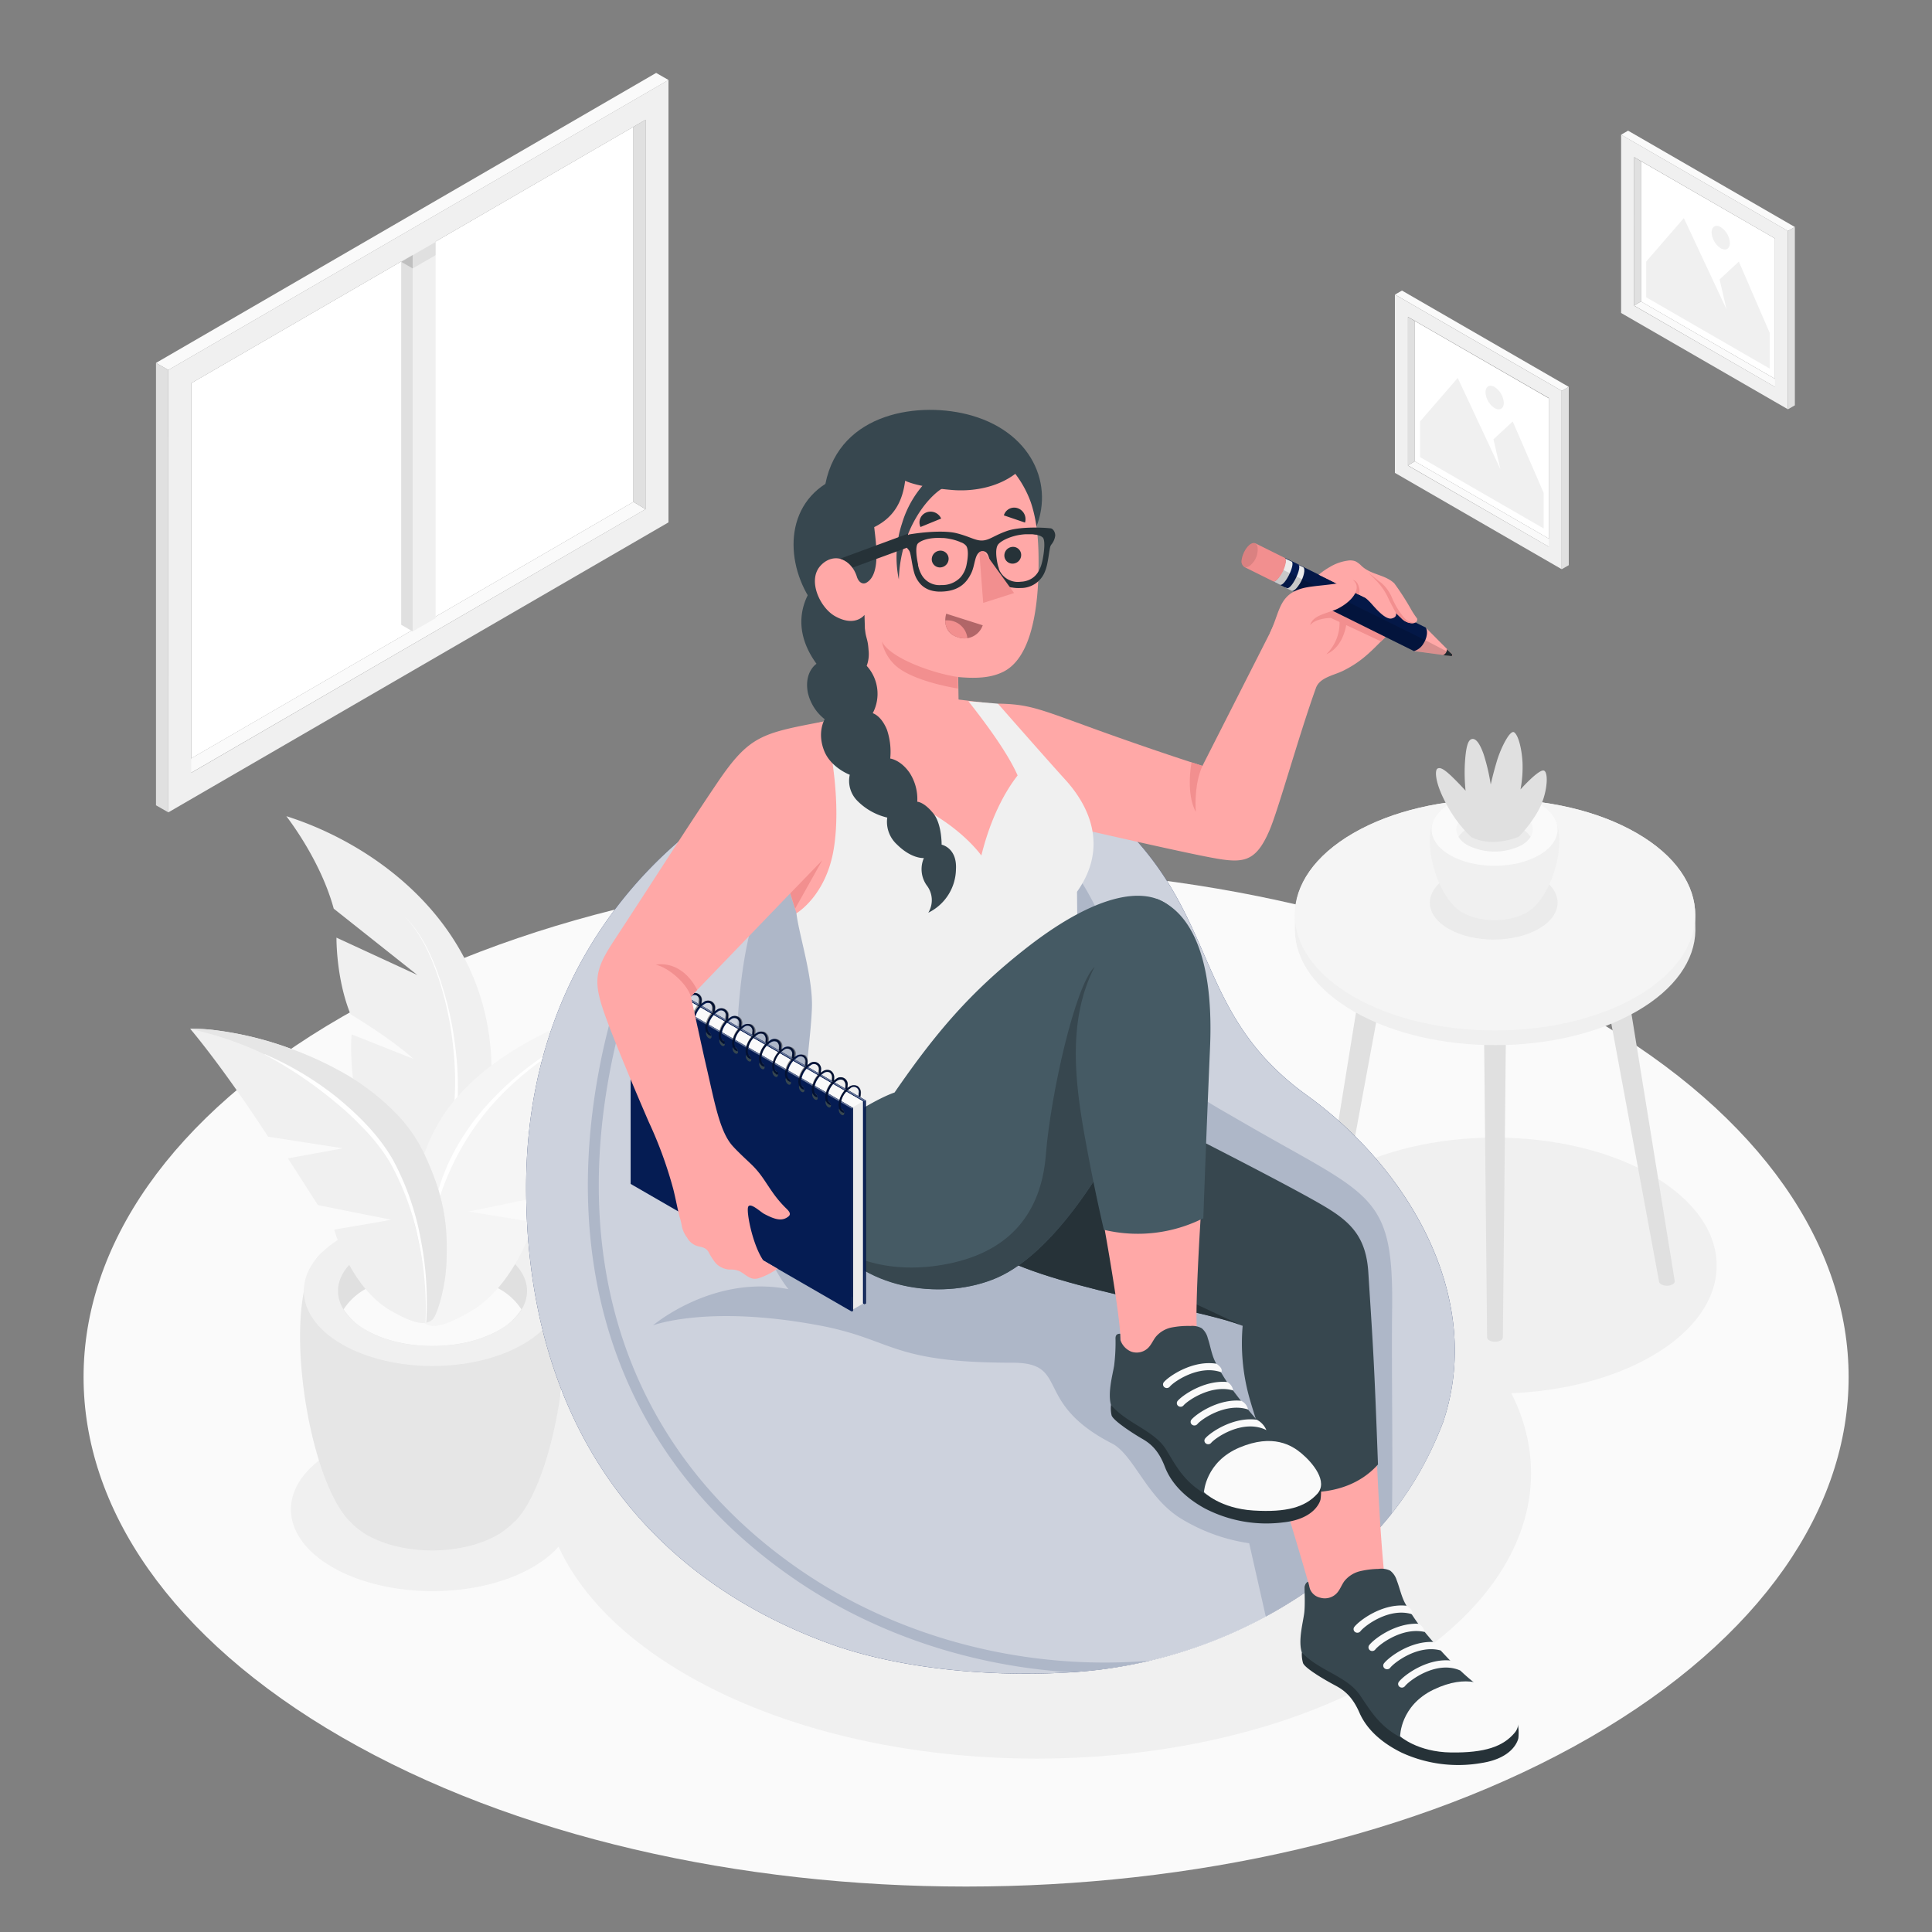 <svg xmlns="http://www.w3.org/2000/svg" viewBox="0 0 500 500"><rect x="0" y="0" width="500" height="500" fill="#808080" stroke="none"/><g id="freepik--Floor--inject-7"><path id="freepik--floor--inject-7" d="M88.52,449.63c-89.19-51.49-89.19-135,0-186.47s233.78-51.49,323,0,89.19,135,0,186.47S177.7,501.12,88.52,449.63Z" style="fill:#fafafa"></path></g><g id="freepik--Shadows--inject-7"><path id="freepik--Shadow--inject-7" d="M137.85,375.67c14.31,8.26,14.31,21.66,0,29.92s-37.52,8.26-51.83,0-14.31-21.66,0-29.92S123.54,367.41,137.85,375.67Z" style="fill:#f0f0f0"></path><path id="freepik--shadow--inject-7" d="M358.74,329c50,28.86,50,75.64,0,104.49s-131,28.86-181,0-50-75.63,0-104.49S308.77,300.15,358.74,329Z" style="fill:#f0f0f0"></path><path id="freepik--shadow--inject-7" d="M346.33,304.11c-22.4,12.94-22.4,33.91,0,46.85s58.74,12.94,81.14,0,22.41-33.91,0-46.85S368.74,291.18,346.33,304.11Z" style="fill:#f0f0f0"></path></g><g id="freepik--Plant--inject-7"><g id="freepik--plant--inject-7"><g id="freepik--Pot--inject-7"><g id="freepik--pot--inject-7"><path d="M133.4,393.6c11.49-11.85,18.24-60.08,7-69.48h-57c-11.2,9.39-4.47,57.61,7,69.47l.32.32.39.39c.33.32.67.63,1,.94l.28.21c.28.23.56.45.86.67a16.31,16.31,0,0,0,1.49,1c9.44,5.51,24.76,5.51,34.21,0h0c.51-.29,1-.62,1.5-1,.28-.2.54-.41.8-.62s.23-.17.34-.27a12.49,12.49,0,0,0,1-.9c.16-.14.31-.3.46-.45Z" style="fill:#e6e6e6"></path><path d="M88.38,320.33c-13,7.59-13,19.91,0,27.5s34.09,7.59,47.09,0,13-19.9,0-27.5S101.39,312.74,88.38,320.33Z" style="fill:#f0f0f0"></path><path d="M94.64,324c-9.55,5.58-9.55,14.62,0,20.2s25,5.57,34.59,0,9.55-14.62,0-20.2S104.19,318.41,94.64,324Z" style="fill:#e0e0e0"></path><path d="M129.23,333.57c-9.55-5.58-25-5.58-34.59,0a16,16,0,0,0-5.72,5.3,15.94,15.94,0,0,0,5.72,5.31c9.55,5.57,25,5.57,34.59,0a15.94,15.94,0,0,0,5.72-5.31A16,16,0,0,0,129.23,333.57Z" style="fill:#fafafa"></path></g><g id="freepik--Plants--inject-7"><path d="M86.37,235.16,108,252.32l-20.92-9.66s-.15,10.51,3.63,19.82c0,0,10.31,6.15,16.29,11.55l-16-6.34s-1.1,10.58,3.3,26.71c1.15,4.22,5.9,12.28,8.9,18.31a69,69,0,0,0,4.66,8.05l.32.49q5.51-3.15,11.43-6.11c2.58-5.42,5.94-18.82,7.16-29.79,4.62-42-27.13-66.05-52.66-74.12C74.07,211.23,82.84,222.22,86.37,235.16Z" style="fill:#f0f0f0"></path><path d="M104.46,236.92c4.42,4.44,7,10.28,9,16.13a84.24,84.24,0,0,1,3.84,18.17,78.59,78.59,0,0,1-4.58,36.46h0a.61.61,0,1,0,1.13.44h0a79.67,79.67,0,0,0,4-37,85.19,85.19,0,0,0-4.16-18.2C111.65,247.12,109,241.28,104.46,236.92Z" style="fill:#fff"></path><path d="M180,257.18l0,0c-.54.64-9.43,11.21-22.61,31.77l-22,3.53,16.19,2.83-8.69,13.78-21.61,4.46,16.87,2.75s-4.68,16.47-16.76,23.33c-6.67,3.79-9.93,4.37-11.93,2.47-1.4-1.33-1.72-9.23-2.89-16.28s-1.26-18.51,5.39-32.34a43.34,43.34,0,0,1,6.92-10.17C134.9,265.54,165.1,257,180,257.18Z" style="fill:#f5f5f5"></path><path d="M157.06,264.36c-11.35,5-22.1,11.82-30.54,21.1A60,60,0,0,0,116.06,301a56.83,56.83,0,0,0-4.77,18,.05.05,0,0,0,0,.07.08.08,0,0,0,.07,0,73.45,73.45,0,0,1,5.75-17.54,68,68,0,0,1,10.08-15.4c8.17-9.29,18.68-16.33,29.87-21.63a.06.06,0,1,0-.05-.11Z" style="fill:#fff"></path><path d="M49.22,266.24h0a45.8,45.8,0,0,1,5.52.26,88,88,0,0,1,21.13,5.14c2.53.94,5.06,2,7.55,3.2,1.25.59,2.48,1.22,3.7,1.88A60.87,60.87,0,0,1,103.31,289a38.67,38.67,0,0,1,5.58,7.83c.19.37.4.72.59,1.1h0c.47,1,.89,1.92,1.29,2.85,4.67,10.56,5.07,17.88,4.77,26-.23,6.3-2.37,13.5-3.59,14.68a2.62,2.62,0,0,1-.55.41c-1.8,1.15-4.66.48-10-2.51-10.7-6-14.9-21.14-14.9-21.14l14.88-2.53-19.1-3.81-7.76-12.1,14.27-2.6-19.39-3c-11.77-18.06-19.67-27.33-20.15-27.9,0,0,0,0,0,0Z" style="fill:#f0f0f0"></path><path d="M54.74,266.5a88,88,0,0,1,21.13,5.14c2.53.94,5.06,2,7.55,3.2,1.25.59,2.48,1.22,3.7,1.88A60.87,60.87,0,0,1,103.31,289a38.67,38.67,0,0,1,5.58,7.83c.19.37.4.72.59,1.1h0c.47,1,.89,1.92,1.29,2.85,4.67,10.56,5.07,17.88,4.77,26-.23,6.3-2.37,13.5-3.59,14.68a2.62,2.62,0,0,1-.55.41,3.34,3.34,0,0,1-1.18.43c1.32-9.76-3.49-34.54-10.76-44.72-7.57-10.6-25.53-26-50.21-31.28l0,0A44.91,44.91,0,0,1,54.74,266.5Z" style="fill:#e6e6e6"></path><path d="M110.28,342.28a83.83,83.83,0,0,0-1.4-21.61,69.81,69.81,0,0,0-7.17-20.49C98.05,293.81,92.8,288.6,87.2,284a81.25,81.25,0,0,0-18.61-11.15.06.06,0,0,0-.08,0,.07.07,0,0,0,0,.08,106.24,106.24,0,0,1,17.89,12,77.84,77.84,0,0,1,7.87,7.31,47.65,47.65,0,0,1,6.57,8.43,69.11,69.11,0,0,1,7.41,20.13,83.65,83.65,0,0,1,1.88,21.47.07.07,0,0,0,.06.07A.06.06,0,0,0,110.28,342.28Z" style="fill:#fff"></path></g></g></g></g><g id="freepik--Window--inject-7"><g id="freepik--window--inject-7"><polygon points="46.35 198.09 49.5 199.97 167.07 131.77 163.93 129.89 46.35 198.09" style="fill:#fafafa"></polygon><polygon points="163.93 129.89 49.5 196.27 49.5 99.17 163.93 32.82 163.93 129.89" style="fill:#fff"></polygon><polygon points="106.8 62.63 106.8 163.41 112.74 159.99 112.73 59.2 106.8 62.63" style="fill:#f0f0f0"></polygon><polygon points="103.83 60.91 106.8 62.63 106.8 163.41 103.83 161.69 103.83 60.91" style="fill:#e0e0e0"></polygon><path d="M173,20.7,43.56,95.75V210.24L173,135.19Zm-5.94,111.07L49.5,200V99.17L167.07,31Z" style="fill:#f0f0f0"></path><polygon points="167.07 131.77 163.93 129.89 163.93 32.82 167.07 30.98 167.07 131.77" style="fill:#e0e0e0"></polygon><polygon points="173.01 20.7 169.81 18.87 40.37 93.92 43.56 95.75 173.01 20.7" style="fill:#fafafa"></polygon><polygon points="40.37 93.92 43.56 95.75 43.57 210.24 40.37 208.41 40.37 93.92" style="fill:#e0e0e0"></polygon><polygon points="106.8 66.04 112.72 62.63 112.72 66.05 106.8 69.47 106.8 66.04" style="fill:#e0e0e0"></polygon><polygon points="106.8 69.47 103.84 67.76 106.8 66.04 106.8 69.47" style="opacity:0.15"></polygon></g></g><g id="freepik--Table--inject-7"><g id="freepik--table--inject-7"><g id="freepik--table--inject-7"><path d="M351.52,258.4a1.43,1.43,0,0,1,.85-1.18,4.53,4.53,0,0,1,4.09,0,1.44,1.44,0,0,1,.84,1.18l-13.55,73.19h0a1,1,0,0,1-.6.81,3.2,3.2,0,0,1-2.89,0,1,1,0,0,1-.59-.81h0Z" style="fill:#e0e0e0"></path><path d="M421.58,258.4a1.43,1.43,0,0,0-.85-1.18,4.53,4.53,0,0,0-4.09,0,1.44,1.44,0,0,0-.84,1.18l13.55,73.19h0a1,1,0,0,0,.6.81,3.2,3.2,0,0,0,2.89,0,1,1,0,0,0,.59-.81h0Z" style="fill:#e0e0e0"></path><path d="M389.79,261.38a1.43,1.43,0,0,0-.84-1.18,4.47,4.47,0,0,0-4.09,0,1.42,1.42,0,0,0-.85,1.18l.85,84.71h0a1,1,0,0,0,.6.82,3.2,3.2,0,0,0,2.89,0,1,1,0,0,0,.59-.82h0Z" style="fill:#e0e0e0"></path><path d="M438.72,236.75h0c0-7.66-5-15.31-15.14-21.15-20.23-11.69-53-11.69-73.28,0-10.12,5.84-15.14,13.49-15.13,21.15h-.05v4.11h0c.12,7.56,5.19,15.09,15.18,20.86,20.24,11.68,53.05,11.68,73.29,0,10-5.77,15.05-13.3,15.17-20.86h0Z" style="fill:#f0f0f0"></path><path d="M350.26,215.6c-20.24,11.68-20.24,30.62,0,42.31s53.05,11.68,73.29,0,20.23-30.63,0-42.31S370.5,203.91,350.26,215.6Z" style="fill:#f5f5f5"></path></g><g id="freepik--pot--inject-7"><path d="M398.25,226.86c6.46,3.73,6.46,9.77,0,13.5s-16.92,3.73-23.37,0-6.46-9.77,0-13.49S391.8,223.14,398.25,226.86Z" style="fill:#ebebeb"></path><path d="M376.28,234.45c-5.62-5.74-8.92-20.06-3.44-24.61h27.9c5.49,4.54,2.19,18.86-3.43,24.6-.05.05-.1.11-.16.16l-.19.19-.51.45-.13.1-.43.33c-.24.17-.48.32-.72.46-4.63,2.67-12.12,2.67-16.75,0h0a8.21,8.21,0,0,1-.73-.47l-.4-.3-.16-.13a5.19,5.19,0,0,1-.49-.43l-.23-.22Z" style="fill:#f0f0f0"></path><path d="M398.32,208c6.37,3.68,6.37,9.64,0,13.31s-16.69,3.68-23.05,0-6.37-9.63,0-13.31S392,204.33,398.32,208Z" style="fill:#fafafa"></path><path d="M393.81,210.61c3.87,2.24,3.87,5.86,0,8.1a15.55,15.55,0,0,1-14,0c-3.87-2.24-3.87-5.86,0-8.1A15.49,15.49,0,0,1,393.81,210.61Z" style="fill:#f5f5f5"></path><path d="M379.78,214.45a15.55,15.55,0,0,1,14,0,6.46,6.46,0,0,1,2.32,2.13,6.46,6.46,0,0,1-2.32,2.13,15.55,15.55,0,0,1-14,0,6.46,6.46,0,0,1-2.32-2.13A6.46,6.46,0,0,1,379.78,214.45Z" style="fill:#ebebeb"></path><path d="M393,216.58a32,32,0,0,0,5.08-6.74c2.34-4.15,2.77-9.7,1.56-10.38s-6.14,4.85-6.14,4.85a30.39,30.39,0,0,0,.52-7.07c-.21-3.69-1.11-7-2.16-7.72s-3.43,4-4.44,7.35-1.62,6.15-1.62,6.15a51.92,51.92,0,0,0-1.82-7.77c-1.23-3.5-2.34-4.29-3.21-3.94s-1.43,2-1.68,6.64a46.48,46.48,0,0,0,.2,6.68s-1.73-1.91-3.66-3.77c-2.12-2-3-2.32-3.64-1.93s-.77,3.56,2.51,9.49a33.25,33.25,0,0,0,6.2,8.16S385.19,219.51,393,216.58Z" style="fill:#e0e0e0"></path></g></g></g><g id="freepik--Pictures--inject-7"><g id="freepik--pictures--inject-7"><g id="freepik--Picture--inject-7"><g id="freepik--Frame--inject-7"><polygon points="461.13 99.07 459.36 100.13 422.9 79.08 424.67 78.02 461.13 99.07" style="fill:#fafafa"></polygon><polygon points="424.67 78.02 459.36 98.04 459.36 61.72 424.67 41.71 424.67 78.02" style="fill:#fff"></polygon><path d="M419.54,81l43.17,24.92V59.78L419.54,34.86Zm3.36-40.35,36.46,21.06v38.41l-36.46-21Z" style="fill:#f0f0f0"></path><polygon points="422.9 79.08 424.67 78.02 424.67 41.71 422.89 40.66 422.9 79.08" style="fill:#e0e0e0"></polygon><polygon points="419.54 34.86 421.35 33.82 464.51 58.75 462.71 59.78 419.54 34.86" style="fill:#fafafa"></polygon><polygon points="464.51 58.75 462.71 59.78 462.71 105.93 464.51 104.9 464.51 58.75" style="fill:#e0e0e0"></polygon></g><g id="freepik--Land--inject-7"><polygon points="426.03 76.93 458 95.39 458 86.16 450.01 67.7 445.03 72.31 446.82 80.05 435.78 56.44 426.03 67.7 426.03 76.93" style="fill:#f0f0f0"></polygon><path d="M445.33,58.79a5.22,5.22,0,0,1,2.36,4.09c0,1.51-1.06,2.12-2.36,1.37a5.24,5.24,0,0,1-2.37-4.1C443,58.64,444,58,445.33,58.79Z" style="fill:#f0f0f0"></path></g></g><g id="freepik--picture--inject-7"><g id="freepik--frame--inject-7"><polygon points="402.62 140.44 400.84 141.5 364.38 120.45 366.16 119.39 402.62 140.44" style="fill:#fafafa"></polygon><polygon points="366.16 119.39 400.84 139.41 400.84 103.09 366.16 83.08 366.16 119.39" style="fill:#fff"></polygon><path d="M361,122.38l43.16,24.93V101.15L361,76.23ZM364.38,82l36.46,21V141.5l-36.46-21Z" style="fill:#f0f0f0"></path><polygon points="364.38 120.45 366.16 119.39 366.16 83.08 364.38 82.04 364.38 120.45" style="fill:#e0e0e0"></polygon><polygon points="361.03 76.23 362.83 75.2 406 100.12 404.19 101.15 361.03 76.23" style="fill:#fafafa"></polygon><polygon points="406 100.12 404.19 101.15 404.19 147.31 406 146.27 406 100.12" style="fill:#e0e0e0"></polygon></g><g id="freepik--land--inject-7"><polygon points="367.51 118.3 399.49 136.76 399.49 127.53 391.49 109.07 386.51 113.69 388.3 121.42 377.26 97.81 367.51 109.07 367.51 118.3" style="fill:#f0f0f0"></polygon><path d="M386.81,100.16a5.22,5.22,0,0,1,2.37,4.09c0,1.51-1.06,2.12-2.37,1.37a5.24,5.24,0,0,1-2.36-4.1C384.45,100,385.51,99.4,386.81,100.16Z" style="fill:#f0f0f0"></path></g></g></g></g><g id="freepik--Puff--inject-7"><g id="freepik--bean-bag--inject-7"><path d="M192.62,205.62c-23.07,13.32-56.46,44.84-56.46,101.68s26.86,99.11,78.31,118c16.77,6.16,39.7,8.76,61.47,7.56a121.09,121.09,0,0,0,66.9-24.36c13.78-10.52,23.92-23,30.58-40.29,10.91-32-8.62-65.58-35.19-84.75s-23.4-41-42.18-63.7c-10.09-12.2-25-22.63-43.11-24.65C233.14,192.91,210.18,195.48,192.62,205.62Z" style="fill:#051C53"></path><path d="M192.62,205.62c-23.07,13.32-56.46,44.84-56.46,101.68s26.86,99.11,78.31,118c17.36,6.37,41.31,8.93,63.74,7.42A119.68,119.68,0,0,0,340.84,410c14.8-10.83,25.6-23.63,32.58-41.78,10.91-32-8.62-65.58-35.19-84.75s-23.4-41-42.18-63.7c-10.09-12.2-25-22.63-43.11-24.65C233.14,192.91,210.18,195.48,192.62,205.62Z" style="fill:#fff;opacity:0.8"></path><path d="M277,432.78l2-.13a121.32,121.32,0,0,0,18.71-2.88c-31.6,2.68-64.22-5.5-90.07-23.08-41.4-28.16-59.32-72.81-50.46-125.72,7.83-46.73,31.2-72.46,54.65-83.1-1.31.35-2.6.72-3.89,1.12h0c-1.27.4-2.52.83-3.76,1.28l-.08,0c-1.24.46-2.46.94-3.66,1.45l-.08,0c-1.22.52-2.43,1.07-3.61,1.65h0c-19,13.86-35.89,38.5-42.35,77.06-9.06,54.07,9.29,99.72,51.67,128.55,20.56,14,45.32,22.13,70.51,23.76Z" style="fill:#051C53;opacity:0.15"></path></g></g><g id="freepik--Character--inject-7"><path d="M360.28,339c.4-30.51-5.45-29.25-38.68-48.56-16.91-9.83-20-9.63-34.81-48.22s-42-35.67-42-35.67-39.79,1.35-49.29,29.71c-6.57,19.57-6.43,58.17-.24,79,3.71,12.48,8.79,18.38,8.79,18.38C184.54,329.79,169,343,169,343s14-5.36,42.66-.05c19.79,3.66,18.35,9.72,50.35,9.72,15.1,0,5,10.24,25.77,20.9,5.55,2.86,8.88,13.7,17.51,19.22a46.8,46.8,0,0,0,18,6.6l4.3,19h0A116.61,116.61,0,0,0,340.84,410a98.26,98.26,0,0,0,19.38-18.35C360.54,379.88,360.09,353.22,360.28,339Z" style="fill:#051C53;opacity:0.15"></path><g id="freepik--character--inject-7"><g id="freepik--Arm--inject-7"><path d="M258.26,182.1c8.07.13,10.65,1.35,24.83,6.49,16.57,6,28.1,9.62,28.1,9.62l17.5-34.47c2.72-5.81,4.72-9.67,9.63-13.81a15.3,15.3,0,0,1,7-1.82c7.53.28,22.14,8,14.47,15.51-4.56,4.46-6.82,7.32-12.24,10-2.44,1.19-6.05,1.72-7,4.47-4.34,12-9.69,31.41-12,36.78-3.69,8.61-7,8.61-15.48,7-10.95-2.08-46.2-10.29-46.2-10.29Z" style="fill:#ffa8a7"></path><path d="M311.19,198.21c-1.82,4-1.93,9.32-1.71,11.88,0,0-2.58-3.84-1.12-12.79Z" style="fill:#f28f8f"></path><path d="M344.87,158.07l13.67,6.78L357.42,166l-13-6.08s-3.9,0-5.36,1.88C338.08,157.41,344.87,158.07,344.87,158.07Z" style="fill:#f28f8f"></path><path d="M346.64,160.29a11.35,11.35,0,0,1-3.36,9s4.27-1.31,5.24-8.25Z" style="fill:#f28f8f"></path><g id="freepik--Pencil--inject-7"><path d="M369,162.46l6.81,6.83a.29.29,0,0,1-.24.5l-9.62-1.29Z" style="fill:#ffa8a7"></path><path d="M375.54,169.79a.29.29,0,0,0,.24-.5L374.45,168h0a1.6,1.6,0,0,1-.83,1.48l-.14.08Z" style="fill:#263238"></path><path d="M329.46,150.44l.8.4,1,.48,34.7,17.18a4.29,4.29,0,0,0,2.46-2c.88-1.39,1.14-3.13.59-4.07l-34.68-17.17-1.84-.91C333.61,145,330.63,151.08,329.46,150.44Z" style="fill:#051C53"></path><path d="M329.46,150.44l.8.4,1,.48,34.7,17.18a4.29,4.29,0,0,0,2.46-2c.88-1.39,1.14-3.13.59-4.07l-34.68-17.17-1.84-.91C333.61,145,330.63,151.08,329.46,150.44Z" style="opacity:0.15"></path><path d="M332.5,152l1.79.88c.51.27,1.38-.67,2.13-1.88,1-1.62,1.51-3.84.84-4.2l-1.32-.65-.47-.23c.67.36.15,2.58-.84,4.2-.72,1.17-1.56,2.08-2.07,1.9h0Z" style="fill:#ebebeb"></path><path d="M333,152.18c1.18.63,4.15-5.45,3-6.08l-1.79-.89c1.18.63-1.79,6.71-3,6.08Z" style="fill:#051C53"></path><path d="M329.46,150.44l1.76.88c1.16.63,4.07-5.21,3.07-6a.09.09,0,0,0-.06,0l-1.78-.87C333.61,145,330.63,151.08,329.46,150.44Z" style="fill:#ebebeb"></path><path d="M375.83,169.65l-.05-.36-6.94-3.62-36.7-18.16c.05-.11,0-.16-.06-.16-.74,1.71-2,3.45-2.62,3.09l.8.4,1,.48,34.7,17.18h0l9.62,1.29A.31.31,0,0,0,375.83,169.65Z" style="opacity:0.15"></path><path d="M322,146.72l7.49,3.72c.5.28,1.37-.65,2.12-1.85,1-1.62,1.53-3.84.87-4.21h0l-7.51-3.73c-1.5-.73-3.37,2.12-3.64,4.24A1.74,1.74,0,0,0,322,146.72Z" style="fill:#f28f8f"></path><path d="M324.08,145.83a5.24,5.24,0,0,0,1.33-4.45,1.17,1.17,0,0,0-.73-.82c-1.45-.35-3.13,2.31-3.39,4.32a1.74,1.74,0,0,0,.65,1.82C322.5,147,323.32,146.68,324.08,145.83Z" style="opacity:0.1"></path></g><path d="M341.29,148.73a18.08,18.08,0,0,1,2.8-1.95,12.17,12.17,0,0,1,4.77-1.7,3.88,3.88,0,0,1,1.92.18,5.75,5.75,0,0,1,1.58,1.2c2.55,2.36,6,2.19,8.47,4.49a67.81,67.81,0,0,1,4.46,6.94,24.76,24.76,0,0,0,1.47,2.21c.14,1-.7,1.16-1.33,1.2a4,4,0,0,1-2.82-1.37c-.4-.35-1.33-1.28-1.33-1.28.17.72-.23,1.18-1.07,1.4-1,.27-2.3-.78-3.06-1.48-1.84-1.71-2.39-2.75-3.81-3.85l-2.58-1.28Z" style="fill:#ffa8a7"></path><path d="M366.1,161.18a3.89,3.89,0,0,1-2.84-1.45,21,21,0,0,1-3-5,10.3,10.3,0,0,0-2.8-3.9c-1.15-.81-3.42-2.76-3.42-2.76l1.94,2a16.36,16.36,0,0,1,3,4.1c.55,1.23,1.48,3,2.3,4.47,0,0,.93.93,1.33,1.28a4,4,0,0,0,2.82,1.37A2.2,2.2,0,0,0,366.1,161.18Z" style="fill:#f28f8f"></path><path d="M350.14,150.1s1.15.13,1.56,1.89a2.67,2.67,0,0,1-.07,1.89l-.87-.44Z" style="fill:#f28f8f"></path><path d="M328.69,163.74c2.25-4.69,2.29-8.79,6.5-10.8,2.76-1.3,5.54-1.16,10.71-1.91,1.85-.26,4.07-1.06,4.24-.93,2.3,1.8.38,5.21-3.92,7.42-2.18,1.11-6.52,1.58-7.14,4.25a9.72,9.72,0,0,1-.62,7.1S333,169.73,328.69,163.74Z" style="fill:#ffa8a7"></path></g><g id="freepik--Top--inject-7"><path d="M224,173c-1.56-5.15-6.35-8.42-11.81-14.57-8.52-9.59-10.14-25.8,1.42-33.2,3.7-18.69,24.68-21.5,37.89-17.68,16.37,4.73,22,19.42,15.57,31.2Z" style="fill:#37474f"></path><path d="M212.18,146.6c2.14-2.53,5.46-2.95,7.86-.4a8.43,8.43,0,0,1,1.76,3.19c.5,1.39,1.55,2,2.55,1.33,3.78-2.34,2.21-11,1.9-14.3,5.38-2.66,7.36-7,8-12,2.74,1.28,8.08,2.06,12.33,2.4s10.91-.24,16.18-4.19a27.55,27.55,0,0,1,4,7.33c1.93,5.68,2.11,11.94,2,17.88,0,.17,0,.33,0,.5-.44,16.38-4.49,23.21-9.08,25.5-2.83,1.41-6.22,1.87-11.7,1.38l.15,9.32s7.32,5.92,3.63,14.48c0,0-8.56-.93-15.3-4.14-10.9-5.18-12-10.07-12-10.07l-.73-25.68s-2.33,3.24-7.51.4C212.27,157.4,209,150.4,212.18,146.6Z" style="fill:#ffa8a7"></path><path d="M244,126.31c-3.77,2.18-11,10.59-11.38,23.65a27.79,27.79,0,0,1,.81-14.46,26.88,26.88,0,0,1,7.54-12.11Z" style="fill:#37474f"></path><path d="M245.49,144.38a2.25,2.25,0,0,1-1.93,2.45,2.12,2.12,0,0,1-2.41-1.85,2.25,2.25,0,0,1,1.93-2.45A2.11,2.11,0,0,1,245.49,144.38Z" style="fill:#263238"></path><path d="M265.27,135.24l-5.47-1.86a2.78,2.78,0,0,1,3.57-1.86A3,3,0,0,1,265.27,135.24Z" style="fill:#263238"></path><path d="M243.57,134.2l-5.35,2.19a2.78,2.78,0,0,1,1.47-3.75A3,3,0,0,1,243.57,134.2Z" style="fill:#263238"></path><path d="M244.88,158.82l9.45,3a5,5,0,0,1-6.69,3C245.06,164,244.14,161.49,244.88,158.82Z" style="fill:#b16668"></path><path d="M250.37,165.17a5.2,5.2,0,0,0-5.25-4.62c-.16,0-.32,0-.48,0a4.37,4.37,0,0,0,3,4.29A5.64,5.64,0,0,0,250.37,165.17Z" style="fill:#f28f8f"></path><path d="M264.27,143.4a2.25,2.25,0,0,1-1.93,2.45,2.11,2.11,0,0,1-2.4-1.85,2.24,2.24,0,0,1,1.92-2.45A2.11,2.11,0,0,1,264.27,143.4Z" style="fill:#263238"></path><path d="M247.9,175.19c-5.78-.76-17.5-4.71-19.68-9.2a11.47,11.47,0,0,0,4.33,6.9c5.07,3.75,15.37,5.3,15.37,5.3Z" style="fill:#f28f8f"></path><path d="M235,138.11l-17.58,6.48a6.18,6.18,0,0,1,3.21,2.33l14.47-5.32Z" style="fill:#263238"></path><path d="M271.9,136.73l-1-.09c-3.35-.22-7.72-.14-10.35.79-3.3,1.17-4.46,2.36-6.29,2.45s-3.2-1-6.73-1.89c-2.82-.69-7.5-.38-11.07.14-.39.06-.76.11-1.12.18a1.86,1.86,0,0,0-1.22,1.92,4.14,4.14,0,0,0,1.08,2.13,2.48,2.48,0,0,1,.37.87c.39,1.49.64,4.37,1.39,6a7.26,7.26,0,0,0,1.43,2.1,6.21,6.21,0,0,0,.73.61,4.28,4.28,0,0,0,.42.26,5.66,5.66,0,0,0,1.24.55.83.83,0,0,0,.21.06l.33.09.35.07a9,9,0,0,0,1.1.13l.47,0h.59c4.54-.18,6.43-2.47,7.54-4.79s.8-5.54,2.9-5.62h.2l.18,0c1.56.31,1.39,3.27,2.37,5.35a8.4,8.4,0,0,0,1.5,2.26l.36.35.19.16.2.15.18.13.2.13a1.19,1.19,0,0,0,.15.09l.11.07a6.42,6.42,0,0,0,1.82.66.86.86,0,0,0,.17,0,9,9,0,0,0,2.21.14,6.67,6.67,0,0,0,6.39-4.45c.69-1.64.93-4.54,1.26-6.07a1.92,1.92,0,0,1,.39-.81,4.41,4.41,0,0,0,.94-2.26C273.1,137.63,272.47,136.78,271.9,136.73Zm-21.76,9.44a7,7,0,0,1-1.56,3.24h0a6.5,6.5,0,0,1-4.94,2,5.31,5.31,0,0,1-4.78-2.11,1.43,1.43,0,0,1-.15-.22,2,2,0,0,1-.14-.22,1.13,1.13,0,0,1-.12-.21,1.14,1.14,0,0,1-.1-.19l-.07-.14s-.05-.1-.07-.14l-.1-.22h0c-.09-.22-.17-.44-.24-.65v0a3.43,3.43,0,0,1-.12-.39c-.07-.23-.12-.45-.16-.64l0-.12,0-.12c-.36-1.58-.8-4.69,0-5.43s2.84-1.56,6.23-1.37l.36,0a13.26,13.26,0,0,1,1.54.21l.6.12a11.72,11.72,0,0,1,1.51.44l.47.17.5.23.1,0,.18.1a3,3,0,0,1,1,.79C250.7,142.31,250.51,144.38,250.14,146.17Zm19.73-1.52c-.25,1.25-.8,4-3.16,5.24a5.86,5.86,0,0,1-2.51.66,5.3,5.3,0,0,1-5.08-2.16v0l-.1-.14c0-.06-.07-.11-.1-.16l-.05-.09c-.05-.08-.09-.17-.13-.25a2.59,2.59,0,0,1-.14-.29l-.06-.14,0-.08-.05-.11a.54.54,0,0,1,0-.1,7.39,7.39,0,0,1-.34-1.17c-.36-1.76-.55-3.81.08-4.82s3.12-2.18,5.52-2.59c.55-.09,1.07-.15,1.55-.18h1.38l.42,0c.28,0,.54.06.78.1l.19,0h0l.13,0,.19.05.22.07a3.19,3.19,0,0,1,.37.13l.06,0a2.9,2.9,0,0,1,.84.5C270.58,139.89,270.19,143,269.87,144.65Z" style="fill:#263238"></path><path d="M253.45,142.88l1,13.15,8-2.55-7.83-10.81A1.72,1.72,0,0,0,253.45,142.88Z" style="fill:#f28f8f"></path><g id="freepik--Chest--inject-7"><path d="M273.36,235.06c.12,8.28,3.24,35.06,3.24,35.06-24.29,18.55-64.33,7.22-64.33,7.22,1.83-6.33,1.38-14.24.56-20L204,229.69a90.32,90.32,0,0,0,5.18-41.87l28.09-8.1,20.5,2.51s7.29,11.75,13.65,21.24C279.2,215,280,226.37,273.36,235.06Z" style="fill:#ffa8a7"></path><path d="M278.73,230.79c7.73-10.91,3.94-21.37-3.09-29.07-4.14-4.53-17.38-19.61-17.38-19.61l-7.64-.63c4.85,6.15,10.22,13.5,12.74,19.2-2.85,3.66-6.78,10.21-9.39,20.73,0,0-8.43-12.17-27.95-17-4.25-9.1-8-19.11-8-19.11l-4.68,1.3s4.8,17.88,2.48,32.81c-1.93,12.43-9.7,16.94-9.7,16.94.6,5.43,4.34,16.63,4,24.65-.26,6.66-1.39,13.26-2.37,28a103,103,0,0,0,0,13,150.23,150.23,0,0,1,21.15-1.8s8.43,13,30.11,11.31c24.66-2,28.46-15,28.46-15L279,260.08Z" style="fill:#f0f0f0"></path></g><path d="M209.11,153.91c-1.31,2.59-4,9.34,2.2,17.88,0,0-3.26,2.08-2.24,7.47a12.18,12.18,0,0,0,4.37,6.88s-2.08,3.36-.12,8.23c1.74,4.32,6.6,6.14,6.6,6.14a7.32,7.32,0,0,0,2,6.78,16.06,16.06,0,0,0,7.7,4.3,7.94,7.94,0,0,0,2.48,6.93c3.85,3.84,7,3.54,7,3.54a7.23,7.23,0,0,0,.75,7.09,6.24,6.24,0,0,1,.39,7.06A12.73,12.73,0,0,0,247.4,225c.33-5.61-3.71-6.4-3.71-6.4s.08-5.25-2.08-8c-2.47-3.11-4.22-3.11-4.22-3.11a12.53,12.53,0,0,0-2-7.51c-2.34-3.36-5-3.67-5-3.67a18,18,0,0,0-.84-7.44c-1.53-3.75-3.69-4.29-3.69-4.29a10.74,10.74,0,0,0-1.56-12.26,8.72,8.72,0,0,0,.48-4.09c-.21-3.38-.82-2.81-1.12-7.1C218.76,163.83,213.51,159,209.11,153.91Z" style="fill:#37474f"></path></g><g id="freepik--Bottom--inject-7"><path d="M355.83,364.67s1.08,36.76,3.31,49.58c4,8.17,7.1,11.62,12.54,17.78,1.19,1.34,3.88,3.83,4.85,4.92a2.12,2.12,0,0,1-.19,3.26c-2.36,2.31-12.5,3-18.22-1.23s-11-13.22-14.43-16.61c-1.28-1.28-2.5-2.58-3.65-4s-.83-2.62-.94-4.13c-.06-.72,0-2.72,0-2.72-.82-3.55-10.05-33.91-11.21-37.37Z" style="fill:#ffa8a7"></path><path d="M336.92,427.66a8.24,8.24,0,0,0,.31,2.76c.62,1.47,6.15,4.62,8.25,5.73s4.39,2.65,6.3,7c2,4.68,6.21,8.11,11,10.45a35,35,0,0,0,20.65,2.66c8.69-1.35,9.52-6.43,9.52-6.43s.58-4.79-1.56-5.61S336.92,427.66,336.92,427.66Z" style="fill:#263238"></path><path d="M338.56,409.35c-.24.11-.67.24-.92,1.24-.09.38.18,4.45-.1,6.79-.3,2.51-1.64,7.2-.62,10.28,4.48,4.76,11.63,6.11,15,11s6.43,11,17.72,13.55,20-.86,22.15-4,.34-6.26-6.83-10.37c-7.61-4.35-17.46-17-17.46-17a51,51,0,0,1-3.7-5.63c-1.09-1.86-1.53-4.19-2.32-6.21a5,5,0,0,0-1.69-2.51,5.13,5.13,0,0,0-3-.46,22.78,22.78,0,0,0-4.87.61,7.45,7.45,0,0,0-4.05,2.62c-.7,1-1.07,2.13-1.86,3a4.26,4.26,0,0,1-4.34,1.22,3.67,3.67,0,0,1-2.87-3.14A10.13,10.13,0,0,1,338.56,409.35Z" style="fill:#37474f"></path><path d="M362.35,449.35s0-7.94,8.7-12.1,13.78-1.22,16.35.73c3.06,2.32,7.4,7.11,4.61,10.44-3,3.6-7.73,5.23-16.46,5.12S362.35,449.35,362.35,449.35Z" style="fill:#fafafa"></path><path d="M351.29,422.55a1,1,0,0,0,.79-.38c1-1.33,7.35-6.24,13.32-4.42.32-.68-.16-1.41-1.38-2.18-6.3-.72-12.32,3.89-13.53,5.49a.91.91,0,0,0,.22,1.31A1,1,0,0,0,351.29,422.55Z" style="fill:#fafafa"></path><path d="M368.73,422.36a3,3,0,0,0-1.65-2.13c-6-.28-11.59,4-12.75,5.56a.95.95,0,0,0,.81,1.49,1,1,0,0,0,.78-.38C356.9,425.61,362.92,421,368.73,422.36Z" style="fill:#fafafa"></path><path d="M377.92,432.33a5.5,5.5,0,0,0-2.62-2.6c-6.2-.56-12.08,3.94-13.28,5.53a.91.91,0,0,0,.22,1.31,1,1,0,0,0,.59.18,1,1,0,0,0,.78-.39C364.67,435,371.69,429.58,377.92,432.33Z" style="fill:#fafafa"></path><path d="M359,432a1,1,0,0,0,.79-.39c1-1.31,7.21-6.11,13.12-4.46a3.35,3.35,0,0,0-2-2.21c-6-.27-11.58,4-12.75,5.56a.93.93,0,0,0,.23,1.32A1,1,0,0,0,359,432Z" style="fill:#fafafa"></path><path d="M255.13,323c13.34,9.94,55.3,15.46,66.47,20.12a52.42,52.42,0,0,0,1.77,18.73c2.13,7.55,7.86,23.5,7.86,23.5s15.87,4.28,25.39-6.34c-1-27.26-1.26-30.23-2.5-49.73-.57-9.09-4.51-13-11.22-17-11.93-7.13-58.27-30.28-58.27-30.28s-26.11-.2-45.56,11.25C241.48,309.8,247.16,317.09,255.13,323Z" style="fill:#37474f"></path><path d="M239.07,293.3c2.41,16.5,8.09,23.79,16.06,29.74,13.34,9.94,55.3,15.46,66.47,20.12L287.87,327.4s3.07-22.38,2-42.3c0-.19,0-.36,0-.54-3.22-1.56-5.22-2.51-5.22-2.51S258.52,281.85,239.07,293.3Z" style="fill:#263238"></path><path d="M335.34,381.69a5.61,5.61,0,0,1-2.35,3.17c-2.6,1.83-6,2.1-9.15,2a30.21,30.21,0,0,1-8.91-1.45,17,17,0,0,1-7.48-4.92,38.17,38.17,0,0,1-3.74-6.13,18.6,18.6,0,0,0-3.26-4.51,20.31,20.31,0,0,0-2-1.4c-.77-.58-1.51-1.21-2.29-1.78-2-1.43-4.14-2.72-5.47-4.76-2.31-3.56-1.32-7.86-.95-11.79q.14-1.44.3-2.88l-.1-1.53c-.34-7.53-4.83-32.09-5.76-36.81l27-.39c-.68,9-1.71,27.68-1.5,34a29.87,29.87,0,0,0,1,7.59c1.25,4.16,3.82,8.15,6.38,11.62a68.15,68.15,0,0,0,5.76,6.71,21.88,21.88,0,0,0,3.26,2.56,71.74,71.74,0,0,1,6.78,4.71C334.54,377.16,335.87,379.43,335.34,381.69Z" style="fill:#ffa8a7"></path><path d="M287.52,363.59a8.1,8.1,0,0,0,.17,2.74c.55,1.47,5.85,4.84,7.87,6s4.21,2.82,5.89,7.23c1.79,4.7,5.74,8.29,10.36,10.82A34.57,34.57,0,0,0,332.05,394c8.64-.91,9.69-5.89,9.69-5.89s.79-4.7-1.28-5.6S287.52,363.59,287.52,363.59Z" style="fill:#263238"></path><path d="M289.91,345.17c-1,0-1.27.49-1.21,1.47a48.8,48.8,0,0,1-.37,6.84c-.42,2.46-1.68,7-.81,10.11,4.19,4.9,11.18,6.57,14.27,11.57s5.82,11.17,16.84,14.19,19.74.09,22-2.94.63-6.16-6.25-10.54c-7.3-4.65-16.42-17.6-16.43-17.61a50.39,50.39,0,0,1-3.38-5.71c-1-1.89-1.31-4.21-2-6.24a4.87,4.87,0,0,0-1.55-2.55,5,5,0,0,0-2.92-.6,22.24,22.24,0,0,0-4.83.38,7.22,7.22,0,0,0-4.12,2.39c-.73.91-1.16,2.05-2,2.89a4.25,4.25,0,0,1-4.34,1,4.92,4.92,0,0,1-2.84-3Z" style="fill:#37474f"></path><path d="M311.58,386.17s.42-7.83,9.15-11.53,13.65-.56,16.09,1.49c2.91,2.43,7,7.36,4.06,10.51-3.14,3.41-7.87,4.8-16.47,4.28S311.58,386.17,311.58,386.17Z" style="fill:#fafafa"></path><path d="M301.93,359.22a1,1,0,0,0,.8-.34c1-1.27,7.54-5.81,13.34-3.73.35-.66-.1-1.41-1.26-2.22-6.18-1-12.34,3.26-13.61,4.78a.91.91,0,0,0,.16,1.31A1,1,0,0,0,301.93,359.22Z" style="fill:#fafafa"></path><path d="M319.14,359.85a3,3,0,0,0-1.53-2.19c-5.9-.55-11.62,3.44-12.84,4.9a.9.9,0,0,0,.16,1.3,1,1,0,0,0,.57.21,1,1,0,0,0,.8-.35C307.32,362.5,313.48,358.2,319.14,359.85Z" style="fill:#fafafa"></path><path d="M327.74,370.11a5.38,5.38,0,0,0-2.47-2.68c-6.09-.85-12.1,3.32-13.35,4.82a.9.9,0,0,0,.15,1.31,1,1,0,0,0,1.37-.14C314.55,372.08,321.72,367.11,327.74,370.11Z" style="fill:#fafafa"></path><path d="M309.07,368.91a1,1,0,0,0,.8-.34c1-1.25,7.4-5.69,13.14-3.79a3.29,3.29,0,0,0-1.83-2.27c-5.91-.55-11.62,3.43-12.84,4.9a.9.9,0,0,0,.16,1.3A.94.94,0,0,0,309.07,368.91Z" style="fill:#fafafa"></path><path d="M210.91,315.17c9.18,18.63,32.33,21.82,46.93,15.58,25.86-11.06,50.6-71.82,49.33-86.37-1.28-14.71-16.08-19.16-42.05,1.36-13.94,11-22.88,21.4-33.61,37-4.36,1.46-19.34,9.39-23.67,19.33A37.4,37.4,0,0,0,210.91,315.17Z" style="fill:#455a64"></path><path d="M283.25,250.25c-5,4.75-11.33,32.95-12.57,48.45-1,13.13-7.39,24.13-23.64,28-15.39,3.64-27.64-.72-32.72-6.05,10.4,13.86,30.58,15.65,43.52,10.12,16.74-7.16,33-35.15,42.06-57.95Z" style="fill:#37474f"></path><path d="M299.44,232.67c7.58,2.9,14.8,13,13.72,38.33-1.1,25.69-1.74,44.27-1.74,44.27a37.71,37.71,0,0,1-25.73,3s-2.34-9.67-4.88-23.74-4.16-28.32,1-41.11S299.44,232.67,299.44,232.67Z" style="fill:#455a64"></path></g><g id="freepik--arm--inject-7"><g id="freepik--Notebooks--inject-7"><g id="freepik--Notebook--inject-7"><polygon points="166.53 251.95 167.06 252.26 167.54 252.54 184.07 262.08 223.77 285 223.77 337.52 224.11 337.33 224.1 284.81 167.54 252.16 167.06 251.88 166.86 251.76 166.53 251.95" style="fill:#051C53"></polygon><polygon points="166.53 251.95 167.06 252.26 167.54 252.54 184.07 262.08 223.77 285 223.77 337.52 224.11 337.33 224.1 284.81 167.54 252.16 167.06 251.88 166.86 251.76 166.53 251.95" style="opacity:0.1"></polygon><path d="M166.53,252v52.53l.53.3.48.28,54.54,31.49,1.36.78.33.19V285l-39.7-22.93-16.53-9.54-.48-.28Z" style="fill:#051C53"></path><polygon points="166.86 251.76 166.53 251.95 223.77 285 224.1 284.81 166.86 251.76" style="fill:#051C53"></polygon><polygon points="166.86 251.76 166.53 251.95 223.77 285 224.1 284.81 166.86 251.76" style="fill:#fff;opacity:0.4"></polygon><polygon points="163.94 254 220.51 286.66 220.51 339.02 223.34 337.39 223.34 285.03 166.77 252.37 163.94 254" style="fill:#ebebeb"></polygon><polygon points="166.77 252.37 163.94 254 220.51 286.66 223.34 285.03 166.77 252.37" style="fill:#fafafa"></polygon><polygon points="163.21 253.87 163.74 254.18 164.22 254.46 180.75 264 220.45 286.92 220.45 339.44 220.79 339.24 220.78 286.73 164.22 254.08 163.74 253.79 163.54 253.68 163.21 253.87" style="fill:#051C53"></polygon><polygon points="163.21 253.87 163.74 254.18 164.22 254.46 180.75 264 220.45 286.92 220.45 339.44 220.79 339.24 220.78 286.73 164.22 254.08 163.74 253.79 163.54 253.68 163.21 253.87" style="opacity:0.1"></polygon><path d="M163.21,253.87v52.52l.53.31.48.28,54.54,31.49,1.36.78.33.19V286.92L180.75,264l-16.53-9.54-.48-.28Z" style="fill:#051C53"></path><polygon points="163.54 253.68 163.21 253.87 220.45 286.92 220.78 286.73 163.54 253.68" style="fill:#051C53"></polygon><polygon points="163.54 253.68 163.21 253.87 220.45 286.92 220.78 286.73 163.54 253.68" style="fill:#fff;opacity:0.4"></polygon><g id="freepik--notebook--inject-7"><path d="M217.79,286.89c-.39-.23-.71-.05-.71.41a1.55,1.55,0,0,0,.71,1.22c.39.23.71,0,.71-.41A1.55,1.55,0,0,0,217.79,286.89Z" style="fill:#37474f"></path><path d="M219.78,281.24a2.06,2.06,0,0,1,2.08-.17,2,2,0,0,1,.88,1.88,4.42,4.42,0,0,1-.12,1l-.48-.28a3.63,3.63,0,0,0,.08-.73A1.31,1.31,0,0,0,220,281.7a5.4,5.4,0,0,0-2.44,4.22,2.19,2.19,0,0,0,.2,1,1.25,1.25,0,0,0,.42.46l.05,0a1.61,1.61,0,0,1,.22.61,1.39,1.39,0,0,1-.53-.18,1.64,1.64,0,0,1-.73-.93,2.85,2.85,0,0,1-.15-1A6,6,0,0,1,219.78,281.24Z" style="fill:#051C53"></path><path d="M214.35,284.9c-.39-.22-.71,0-.71.41a1.61,1.61,0,0,0,.71,1.23c.39.22.71,0,.71-.41A1.59,1.59,0,0,0,214.35,284.9Z" style="fill:#37474f"></path><path d="M216.34,279.26a1.82,1.82,0,0,1,3,1.71,4.4,4.4,0,0,1-.12,1l-.47-.27a3.68,3.68,0,0,0,.07-.73,1.56,1.56,0,0,0-.62-1.44,1.6,1.6,0,0,0-1.56.18,5.41,5.41,0,0,0-2.43,4.23,2.12,2.12,0,0,0,.19,1,1.13,1.13,0,0,0,.43.46l0,0a1.46,1.46,0,0,1,.22.61,1.61,1.61,0,0,1-.52-.18,1.74,1.74,0,0,1-.74-.93,3.12,3.12,0,0,1-.15-1A6,6,0,0,1,216.34,279.26Z" style="fill:#051C53"></path><path d="M210.92,282.92c-.39-.23-.71,0-.71.41a1.55,1.55,0,0,0,.71,1.22c.39.23.7.05.7-.4A1.56,1.56,0,0,0,210.92,282.92Z" style="fill:#37474f"></path><path d="M212.91,277.28a2,2,0,0,1,2.07-.18,2.06,2.06,0,0,1,.89,1.89,4.43,4.43,0,0,1-.13,1l-.47-.27a3.79,3.79,0,0,0,.08-.73,1.57,1.57,0,0,0-.63-1.44,1.55,1.55,0,0,0-1.55.18,5.37,5.37,0,0,0-2.44,4.22,2.19,2.19,0,0,0,.2,1,1.17,1.17,0,0,0,.42.46l0,0a1.61,1.61,0,0,1,.23.62,1.4,1.4,0,0,1-.53-.19,1.61,1.61,0,0,1-.73-.93,2.8,2.8,0,0,1-.15-1A6,6,0,0,1,212.91,277.28Z" style="fill:#051C53"></path><path d="M207.48,280.94c-.39-.23-.71-.05-.71.4a1.57,1.57,0,0,0,.71,1.23c.39.23.71,0,.71-.41A1.55,1.55,0,0,0,207.48,280.94Z" style="fill:#37474f"></path><path d="M209.47,275.29a1.82,1.82,0,0,1,3,1.71,4.49,4.49,0,0,1-.12,1l-.47-.28a4.51,4.51,0,0,0,.07-.73,1.31,1.31,0,0,0-2.18-1.25,5.4,5.4,0,0,0-2.44,4.22,2.12,2.12,0,0,0,.2,1,1.16,1.16,0,0,0,.43.47l0,0a1.46,1.46,0,0,1,.22.61,1.66,1.66,0,0,1-.53-.18,1.72,1.72,0,0,1-.73-.93,2.85,2.85,0,0,1-.15-1A6,6,0,0,1,209.47,275.29Z" style="fill:#051C53"></path><path d="M204,279c-.39-.22-.7,0-.7.41a1.57,1.57,0,0,0,.7,1.23c.39.22.71,0,.71-.41A1.59,1.59,0,0,0,204,279Z" style="fill:#37474f"></path><path d="M206,273.31a2,2,0,0,1,2.07-.18A2.06,2.06,0,0,1,209,275a4.43,4.43,0,0,1-.13,1l-.47-.27a3.68,3.68,0,0,0,.07-.73,1.31,1.31,0,0,0-2.17-1.26,5.39,5.39,0,0,0-2.44,4.23,2.15,2.15,0,0,0,.2,1,1.11,1.11,0,0,0,.42.46l0,0a1.5,1.5,0,0,1,.22.62,1.42,1.42,0,0,1-.52-.19,1.62,1.62,0,0,1-.73-.92,2.89,2.89,0,0,1-.15-1A6,6,0,0,1,206,273.31Z" style="fill:#051C53"></path><path d="M200.61,277c-.39-.23-.71,0-.71.41a1.55,1.55,0,0,0,.71,1.22c.39.23.71,0,.71-.41A1.55,1.55,0,0,0,200.61,277Z" style="fill:#37474f"></path><path d="M202.6,271.33a1.82,1.82,0,0,1,3,1.71,4.4,4.4,0,0,1-.12,1l-.48-.27A3.79,3.79,0,0,0,205,273a1.31,1.31,0,0,0-2.18-1.26,5.4,5.4,0,0,0-2.44,4.22,2.19,2.19,0,0,0,.2,1,1.17,1.17,0,0,0,.42.46l.05,0a.34.34,0,1,1-.31.43,1.65,1.65,0,0,1-.73-.93,2.85,2.85,0,0,1-.15-1A6,6,0,0,1,202.6,271.33Z" style="fill:#051C53"></path><path d="M197.17,275c-.39-.22-.7,0-.7.41a1.57,1.57,0,0,0,.7,1.23c.39.22.71,0,.71-.41A1.59,1.59,0,0,0,197.17,275Z" style="fill:#37474f"></path><path d="M199.16,269.34a1.82,1.82,0,0,1,3,1.71,4.34,4.34,0,0,1-.12,1l-.47-.27a3.68,3.68,0,0,0,.07-.73,1.57,1.57,0,0,0-.62-1.44,1.6,1.6,0,0,0-1.56.18A5.41,5.41,0,0,0,197,274a2.12,2.12,0,0,0,.19,1,1.07,1.07,0,0,0,.43.46l0,0a1.46,1.46,0,0,1,.22.61,1.61,1.61,0,0,1-.52-.18,1.74,1.74,0,0,1-.74-.93,3.12,3.12,0,0,1-.15-1A6,6,0,0,1,199.16,269.34Z" style="fill:#051C53"></path><path d="M193.74,273c-.39-.22-.71,0-.71.41a1.55,1.55,0,0,0,.71,1.22c.39.23.7.05.7-.4A1.57,1.57,0,0,0,193.74,273Z" style="fill:#37474f"></path><path d="M195.73,267.36a2,2,0,0,1,2.08-.18,2.07,2.07,0,0,1,.88,1.89,4.43,4.43,0,0,1-.13,1l-.47-.27a3.79,3.79,0,0,0,.08-.73,1.57,1.57,0,0,0-.63-1.44,1.55,1.55,0,0,0-1.55.18,5.39,5.39,0,0,0-2.44,4.22,2.19,2.19,0,0,0,.2,1,1.11,1.11,0,0,0,.42.46l0,0a1.61,1.61,0,0,1,.23.62,1.4,1.4,0,0,1-.53-.19,1.61,1.61,0,0,1-.73-.93,2.8,2.8,0,0,1-.15-1A6,6,0,0,1,195.73,267.36Z" style="fill:#051C53"></path><path d="M190.3,271c-.39-.23-.71,0-.71.41a1.55,1.55,0,0,0,.71,1.22c.39.23.71,0,.71-.41A1.55,1.55,0,0,0,190.3,271Z" style="fill:#37474f"></path><path d="M192.29,265.37a2.09,2.09,0,0,1,2.08-.18,2,2,0,0,1,.88,1.89,4.42,4.42,0,0,1-.12,1l-.47-.28a3.61,3.61,0,0,0,.07-.73,1.31,1.31,0,0,0-2.18-1.25,5.4,5.4,0,0,0-2.44,4.22,2.19,2.19,0,0,0,.2,1,1.19,1.19,0,0,0,.43.46l0,0a1.46,1.46,0,0,1,.22.61,1.53,1.53,0,0,1-.52-.18,1.66,1.66,0,0,1-.74-.93,2.85,2.85,0,0,1-.15-1A6,6,0,0,1,192.29,265.37Z" style="fill:#051C53"></path><path d="M186.86,269c-.39-.22-.7,0-.7.41a1.57,1.57,0,0,0,.7,1.23c.4.22.71,0,.71-.41A1.56,1.56,0,0,0,186.86,269Z" style="fill:#37474f"></path><path d="M188.86,263.39a1.82,1.82,0,0,1,3,1.71,4.43,4.43,0,0,1-.13,1l-.47-.27a3.68,3.68,0,0,0,.07-.73,1.31,1.31,0,0,0-2.17-1.26,5.39,5.39,0,0,0-2.44,4.23,2.15,2.15,0,0,0,.2,1,1.11,1.11,0,0,0,.42.46l0,0a.34.34,0,1,1-.3.43,1.68,1.68,0,0,1-.73-.93,2.89,2.89,0,0,1-.15-1A6,6,0,0,1,188.86,263.39Z" style="fill:#051C53"></path><path d="M183.43,267.05c-.39-.23-.71,0-.71.41a1.55,1.55,0,0,0,.71,1.22c.39.23.71.05.71-.41A1.57,1.57,0,0,0,183.43,267.05Z" style="fill:#37474f"></path><path d="M185.42,261.41a1.82,1.82,0,0,1,3,1.71,4.4,4.4,0,0,1-.12,1l-.48-.27a3.79,3.79,0,0,0,.08-.73,1.31,1.31,0,0,0-2.18-1.26,5.4,5.4,0,0,0-2.44,4.22,2.19,2.19,0,0,0,.2,1,1.18,1.18,0,0,0,.42.46l0,0a1.59,1.59,0,0,1,.22.62,1.68,1.68,0,0,1-.53-.19,1.64,1.64,0,0,1-.73-.93,2.85,2.85,0,0,1-.15-1A6,6,0,0,1,185.42,261.41Z" style="fill:#051C53"></path><path d="M180,265.07c-.39-.23-.71-.05-.71.4a1.57,1.57,0,0,0,.71,1.23c.39.23.7,0,.7-.41A1.54,1.54,0,0,0,180,265.07Z" style="fill:#37474f"></path><path d="M182,259.42a1.82,1.82,0,0,1,3,1.71,4.44,4.44,0,0,1-.13,1l-.47-.28a3.63,3.63,0,0,0,.08-.73,1.59,1.59,0,0,0-.63-1.44,1.56,1.56,0,0,0-1.55.19,5.37,5.37,0,0,0-2.44,4.22,2.12,2.12,0,0,0,.2,1,1.14,1.14,0,0,0,.42.47l0,0a1.63,1.63,0,0,1,.23.61,1.58,1.58,0,0,1-.53-.18,1.68,1.68,0,0,1-.73-.93,2.85,2.85,0,0,1-.15-1A6,6,0,0,1,182,259.42Z" style="fill:#051C53"></path><path d="M176.56,263.08c-.39-.22-.71,0-.71.41a1.59,1.59,0,0,0,.71,1.23c.39.22.71,0,.71-.41A1.59,1.59,0,0,0,176.56,263.08Z" style="fill:#37474f"></path><path d="M178.55,257.44a1.82,1.82,0,0,1,3,1.71,4.4,4.4,0,0,1-.12,1l-.47-.27a3.68,3.68,0,0,0,.07-.73,1.31,1.31,0,0,0-2.18-1.26,5.42,5.42,0,0,0-2.44,4.23,2.18,2.18,0,0,0,.2,1,1.13,1.13,0,0,0,.43.46l0,0a1.5,1.5,0,0,1,.22.62,1.53,1.53,0,0,1-.52-.18,1.74,1.74,0,0,1-.74-.93,2.89,2.89,0,0,1-.15-1A6,6,0,0,1,178.55,257.44Z" style="fill:#051C53"></path><path d="M173.12,261.1c-.39-.23-.7,0-.7.41a1.54,1.54,0,0,0,.7,1.22c.4.23.71,0,.71-.41A1.53,1.53,0,0,0,173.12,261.1Z" style="fill:#37474f"></path><path d="M175.12,255.46a2,2,0,0,1,2.07-.18,2,2,0,0,1,.89,1.89,4.43,4.43,0,0,1-.13,1l-.47-.27a3.75,3.75,0,0,0,.07-.73,1.31,1.31,0,0,0-2.17-1.26,5.37,5.37,0,0,0-2.44,4.22,2.19,2.19,0,0,0,.2,1,1.17,1.17,0,0,0,.42.46l0,0a1.45,1.45,0,0,1,.22.62,1.63,1.63,0,0,1-.52-.19,1.61,1.61,0,0,1-.73-.93,2.85,2.85,0,0,1-.15-1A6,6,0,0,1,175.12,255.46Z" style="fill:#051C53"></path><path d="M169.69,259.11c-.39-.22-.71,0-.71.41a1.59,1.59,0,0,0,.71,1.23c.39.22.71,0,.71-.41A1.59,1.59,0,0,0,169.69,259.11Z" style="fill:#37474f"></path><path d="M171.68,253.47a1.82,1.82,0,0,1,3,1.71,4.49,4.49,0,0,1-.12,1l-.48-.28a3.71,3.71,0,0,0,.08-.73,1.57,1.57,0,0,0-.62-1.44,1.59,1.59,0,0,0-1.56.18,5.42,5.42,0,0,0-2.44,4.23,2.12,2.12,0,0,0,.2,1,1,1,0,0,0,.42.46l0,0a1.61,1.61,0,0,1,.22.61,1.58,1.58,0,0,1-.53-.18,1.72,1.72,0,0,1-.73-.93,2.85,2.85,0,0,1-.15-1A6,6,0,0,1,171.68,253.47Z" style="fill:#051C53"></path><path d="M166.25,257.13c-.39-.22-.7,0-.7.41a1.54,1.54,0,0,0,.7,1.22c.39.23.71.05.71-.4A1.59,1.59,0,0,0,166.25,257.13Z" style="fill:#37474f"></path><path d="M168.24,251.49a1.82,1.82,0,0,1,3,1.71,4.4,4.4,0,0,1-.12,1l-.47-.27a3.75,3.75,0,0,0,.07-.73,1.31,1.31,0,0,0-2.18-1.26,5.4,5.4,0,0,0-2.43,4.22,2.19,2.19,0,0,0,.2,1,1,1,0,0,0,.42.46l0,0a1.45,1.45,0,0,1,.22.62,1.42,1.42,0,0,1-.52-.19,1.68,1.68,0,0,1-.74-.92,2.91,2.91,0,0,1-.15-1A6,6,0,0,1,168.24,251.49Z" style="fill:#051C53"></path><path d="M168.24,251.49a1.82,1.82,0,0,1,3,1.71,4.72,4.72,0,0,1,0,.64,4.6,4.6,0,0,1,.53-.37,1.82,1.82,0,0,1,3,1.71,3.66,3.66,0,0,1-.06.65,3.23,3.23,0,0,1,.54-.37,2,2,0,0,1,2.07-.18,2,2,0,0,1,.89,1.89,4.76,4.76,0,0,1-.06.64,3.62,3.62,0,0,1,.53-.37,1.82,1.82,0,0,1,3,1.71,3.55,3.55,0,0,1-.06.64,4.7,4.7,0,0,1,.54-.37,1.82,1.82,0,0,1,3,1.71,4.62,4.62,0,0,1-.06.64,3.54,3.54,0,0,1,.53-.36,1.82,1.82,0,0,1,3,1.71,3.55,3.55,0,0,1-.06.64,4,4,0,0,1,.54-.37,1.82,1.82,0,0,1,3,1.71,4.62,4.62,0,0,1-.06.64,4.6,4.6,0,0,1,.53-.37,2.09,2.09,0,0,1,2.08-.18,2,2,0,0,1,.88,1.89,3.66,3.66,0,0,1-.06.65,3.7,3.7,0,0,1,.54-.37,2,2,0,0,1,2.08-.18,2.07,2.07,0,0,1,.88,1.89,4.76,4.76,0,0,1-.06.64,4.6,4.6,0,0,1,.53-.37,1.82,1.82,0,0,1,3,1.71,4.87,4.87,0,0,1-.05.65,3.62,3.62,0,0,1,.53-.37,1.82,1.82,0,0,1,3,1.71,3.63,3.63,0,0,1-.06.64,3.23,3.23,0,0,1,.54-.37,2,2,0,0,1,2.07-.18A2.06,2.06,0,0,1,209,275a4.76,4.76,0,0,1-.06.64,4.6,4.6,0,0,1,.53-.37,1.82,1.82,0,0,1,3,1.71,3.66,3.66,0,0,1-.06.65,3.7,3.7,0,0,1,.54-.37,2,2,0,0,1,2.07-.18,2.06,2.06,0,0,1,.89,1.89,4.76,4.76,0,0,1-.06.64,4.6,4.6,0,0,1,.53-.37,1.82,1.82,0,0,1,3,1.71,4.6,4.6,0,0,1-.05.64,4.6,4.6,0,0,1,.53-.37,2.06,2.06,0,0,1,2.08-.17,2,2,0,0,1,.88,1.88,4.42,4.42,0,0,1-.12,1l-.48-.28a3.63,3.63,0,0,0,.08-.73A1.31,1.31,0,0,0,220,281.7a5.4,5.4,0,0,0-2.44,4.22,2.19,2.19,0,0,0,.2,1,1.25,1.25,0,0,0,.42.46l.05,0a1.61,1.61,0,0,1,.22.61,1.39,1.39,0,0,1-.53-.18,1.64,1.64,0,0,1-.73-.93,2.85,2.85,0,0,1-.15-1,6.1,6.1,0,0,1,1.89-4.07l-.26-.15a3.68,3.68,0,0,0,.07-.73,1.56,1.56,0,0,0-.62-1.44,1.6,1.6,0,0,0-1.56.18,5.41,5.41,0,0,0-2.43,4.23,2.15,2.15,0,0,0,.19,1,1.13,1.13,0,0,0,.43.46l0,0a1.46,1.46,0,0,1,.22.61,1.61,1.61,0,0,1-.52-.18,1.74,1.74,0,0,1-.74-.93,3.12,3.12,0,0,1-.15-1,6,6,0,0,1,1.9-4.07l-.27-.15a3.79,3.79,0,0,0,.08-.73,1.57,1.57,0,0,0-.63-1.44,1.55,1.55,0,0,0-1.55.18,5.37,5.37,0,0,0-2.44,4.22,2.19,2.19,0,0,0,.2,1,1.17,1.17,0,0,0,.42.46l0,0a1.61,1.61,0,0,1,.23.62,1.4,1.4,0,0,1-.53-.19,1.61,1.61,0,0,1-.73-.93,2.8,2.8,0,0,1-.15-1,6,6,0,0,1,1.89-4.06l-.26-.16a3.61,3.61,0,0,0,.07-.73,1.31,1.31,0,0,0-2.18-1.25,5.4,5.4,0,0,0-2.44,4.22,2.12,2.12,0,0,0,.2,1,1.16,1.16,0,0,0,.43.47l0,0a1.46,1.46,0,0,1,.22.61,1.66,1.66,0,0,1-.53-.18,1.72,1.72,0,0,1-.73-.93,2.85,2.85,0,0,1-.15-1,6.08,6.08,0,0,1,1.89-4.07l-.26-.15a3.68,3.68,0,0,0,.07-.73,1.31,1.31,0,0,0-2.17-1.26,5.39,5.39,0,0,0-2.44,4.23,2.15,2.15,0,0,0,.2,1,1.11,1.11,0,0,0,.42.46l0,0a1.5,1.5,0,0,1,.22.62,1.42,1.42,0,0,1-.52-.19,1.62,1.62,0,0,1-.73-.92,2.89,2.89,0,0,1-.15-1,6,6,0,0,1,1.89-4.07l-.27-.15A3.79,3.79,0,0,0,205,273a1.31,1.31,0,0,0-2.18-1.26,5.4,5.4,0,0,0-2.44,4.22,2.19,2.19,0,0,0,.2,1,1.17,1.17,0,0,0,.42.46l.05,0a.34.34,0,1,1-.31.43,1.65,1.65,0,0,1-.73-.93,2.85,2.85,0,0,1-.15-1,6.1,6.1,0,0,1,1.89-4.07l-.26-.15a3.68,3.68,0,0,0,.07-.73,1.57,1.57,0,0,0-.62-1.44,1.6,1.6,0,0,0-1.56.18A5.41,5.41,0,0,0,197,274a2.12,2.12,0,0,0,.19,1,1.07,1.07,0,0,0,.43.46l0,0a1.46,1.46,0,0,1,.22.61,1.61,1.61,0,0,1-.52-.18,1.74,1.74,0,0,1-.74-.93,3.12,3.12,0,0,1-.15-1,6,6,0,0,1,1.9-4.07l-.27-.15a3.79,3.79,0,0,0,.08-.73,1.57,1.57,0,0,0-.63-1.44,1.55,1.55,0,0,0-1.55.18,5.39,5.39,0,0,0-2.44,4.22,2.19,2.19,0,0,0,.2,1,1.11,1.11,0,0,0,.42.46l0,0a1.61,1.61,0,0,1,.23.62,1.4,1.4,0,0,1-.53-.19,1.61,1.61,0,0,1-.73-.93,2.8,2.8,0,0,1-.15-1,6,6,0,0,1,1.89-4.06l-.26-.16a3.61,3.61,0,0,0,.07-.73,1.31,1.31,0,0,0-2.18-1.25,5.4,5.4,0,0,0-2.44,4.22,2.19,2.19,0,0,0,.2,1,1.19,1.19,0,0,0,.43.46l0,0a1.46,1.46,0,0,1,.22.61,1.53,1.53,0,0,1-.52-.18,1.66,1.66,0,0,1-.74-.93,2.85,2.85,0,0,1-.15-1,6.1,6.1,0,0,1,1.89-4.07l-.26-.15a3.68,3.68,0,0,0,.07-.73,1.31,1.31,0,0,0-2.17-1.26,5.39,5.39,0,0,0-2.44,4.23,2.15,2.15,0,0,0,.2,1,1.11,1.11,0,0,0,.42.46l0,0a.34.34,0,1,1-.3.43,1.68,1.68,0,0,1-.73-.93,2.89,2.89,0,0,1-.15-1,6,6,0,0,1,1.89-4.07l-.27-.15a3.79,3.79,0,0,0,.08-.73,1.31,1.31,0,0,0-2.18-1.26,5.4,5.4,0,0,0-2.44,4.22,2.19,2.19,0,0,0,.2,1,1.18,1.18,0,0,0,.42.46l0,0a1.59,1.59,0,0,1,.22.62,1.68,1.68,0,0,1-.53-.19,1.64,1.64,0,0,1-.73-.93,2.85,2.85,0,0,1-.15-1,6.1,6.1,0,0,1,1.89-4.07l-.26-.15a3.63,3.63,0,0,0,.08-.73,1.59,1.59,0,0,0-.63-1.44,1.56,1.56,0,0,0-1.55.19,5.37,5.37,0,0,0-2.44,4.22,2.12,2.12,0,0,0,.2,1,1.14,1.14,0,0,0,.42.47l0,0a1.63,1.63,0,0,1,.23.61,1.58,1.58,0,0,1-.53-.18,1.68,1.68,0,0,1-.73-.93,2.85,2.85,0,0,1-.15-1,6,6,0,0,1,1.89-4.07l-.26-.15a3.68,3.68,0,0,0,.07-.73,1.31,1.31,0,0,0-2.18-1.26,5.42,5.42,0,0,0-2.44,4.23,2.18,2.18,0,0,0,.2,1,1.13,1.13,0,0,0,.43.46l0,0a1.5,1.5,0,0,1,.22.62,1.53,1.53,0,0,1-.52-.18,1.74,1.74,0,0,1-.74-.93,2.89,2.89,0,0,1-.15-1,6.08,6.08,0,0,1,1.89-4.07l-.26-.15a3.75,3.75,0,0,0,.07-.73,1.31,1.31,0,0,0-2.17-1.26,5.37,5.37,0,0,0-2.44,4.22,2.19,2.19,0,0,0,.2,1,1.17,1.17,0,0,0,.42.46l0,0a1.45,1.45,0,0,1,.22.62,1.63,1.63,0,0,1-.52-.19,1.61,1.61,0,0,1-.73-.93,2.85,2.85,0,0,1-.15-1,6.05,6.05,0,0,1,1.89-4.07l-.27-.15a3.71,3.71,0,0,0,.08-.73,1.57,1.57,0,0,0-.62-1.44,1.59,1.59,0,0,0-1.56.18,5.42,5.42,0,0,0-2.44,4.23,2.12,2.12,0,0,0,.2,1,1,1,0,0,0,.42.46l0,0a1.61,1.61,0,0,1,.22.61,1.58,1.58,0,0,1-.53-.18,1.72,1.72,0,0,1-.73-.93,2.85,2.85,0,0,1-.15-1,6.08,6.08,0,0,1,1.89-4.07l-.26-.15a3.75,3.75,0,0,0,.07-.73,1.31,1.31,0,0,0-2.17-1.26,5.39,5.39,0,0,0-2.44,4.22,2.19,2.19,0,0,0,.2,1,1,1,0,0,0,.42.46l0,0a1.45,1.45,0,0,1,.22.62,1.42,1.42,0,0,1-.52-.19,1.68,1.68,0,0,1-.74-.92,2.91,2.91,0,0,1-.15-1A6,6,0,0,1,168.24,251.49Z" style="opacity:0.4"></path></g></g></g><path d="M212.79,186.79c-15.62,3-18.87,3.55-27.16,15.8-8.17,12.08-15.79,24.17-26.83,41-5.18,7.89-5.36,10.75-1.68,20.62,2.62,7,7.64,18.91,10.77,26.13a106.65,106.65,0,0,1,6.38,17.51c.58,2.32,1,4.69,1.59,7a19.23,19.23,0,0,1,.63,2.65,7.42,7.42,0,0,0,1.32,2.78,4.55,4.55,0,0,0,2.88,2.26c1.15.25,2,.39,2.66,1.45a17.79,17.79,0,0,0,1.87,2.91,5.45,5.45,0,0,0,3.57,1.67,5.5,5.5,0,0,1,2.68.46c1.73.92,2.75,2.44,4.94,1.75a17.4,17.4,0,0,0,2.91-1.26c1-.59,1.93-1.16,1.93-1.16l-3.71-2.16c-2.8-4.07-4.47-12.75-3.9-13.91s3.22,1.39,4.1,1.85c2.84,1.51,4.67,2,6.3.69.88-.7,0-1.55-.7-2.22a29,29,0,0,1-3.44-4.1c-2-2.83-3-4.89-5.76-7.47-1.5-1.41-3.33-3.12-4.55-4.48-3.4-3.8-4.69-11.56-6.84-20.76-1-4.31-3.94-17.91-3.94-17.91l30.94-32.14S210.32,197.3,212.79,186.79Z" style="fill:#ffa8a7"></path><path d="M178.81,257.89c-1.14-3.52-5.86-7.5-9.12-8.24,4.74-.73,8.64,2.3,10.75,6.56Z" style="fill:#f28f8f"></path><polygon points="204.52 231.19 212.79 222.65 205.78 235.16 204.52 231.19" style="fill:#f28f8f"></polygon></g></g></g></svg>
